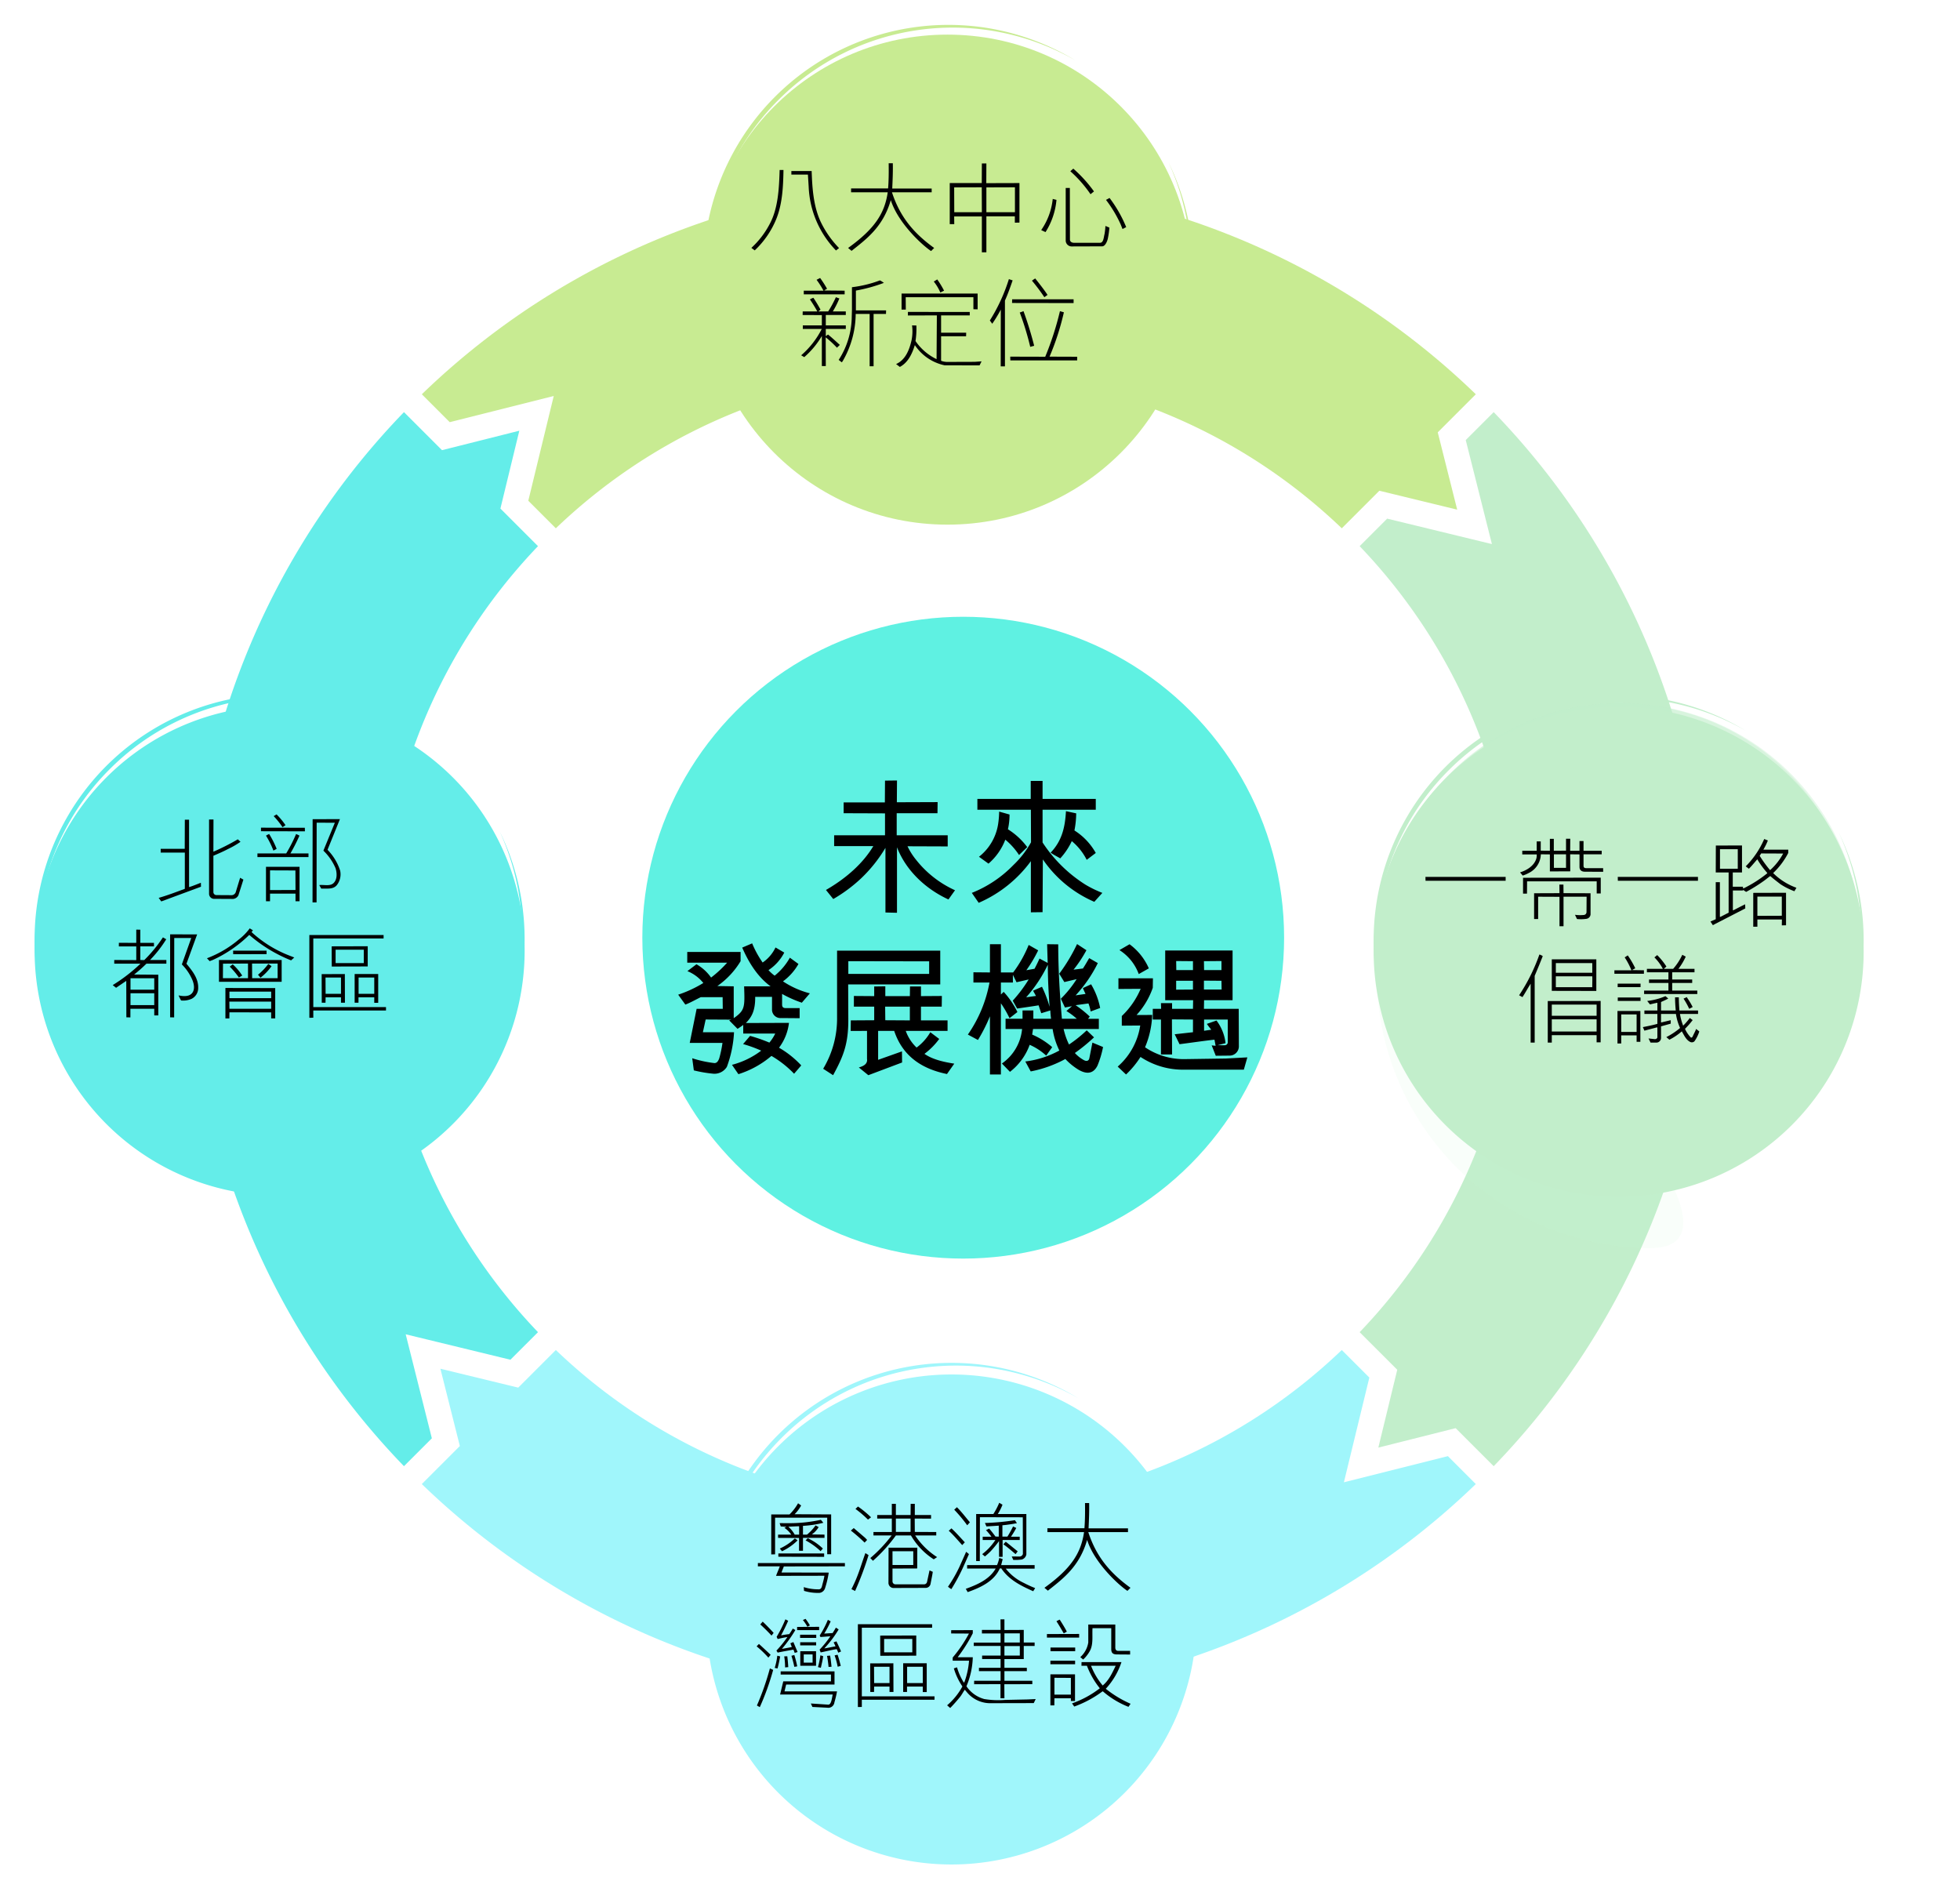 <svg xmlns="http://www.w3.org/2000/svg" xmlns:xlink="http://www.w3.org/1999/xlink" width="509.572" height="493.694" viewBox="0 0 509.572 493.694">
  <defs>
    <filter id="Ellipse_190" x="173.639" y="0" width="145.39" height="145.39" filterUnits="userSpaceOnUse">
      <feOffset dy="3" input="SourceAlpha"/>
      <feGaussianBlur stdDeviation="3" result="blur"/>
      <feFlood flood-opacity="0.161"/>
      <feComposite operator="in" in2="blur"/>
      <feComposite in="SourceGraphic"/>
    </filter>
    <filter id="Path_24133" x="348.129" y="174.726" width="145.391" height="145.391" filterUnits="userSpaceOnUse">
      <feOffset dy="3" input="SourceAlpha"/>
      <feGaussianBlur stdDeviation="3" result="blur-2"/>
      <feFlood flood-opacity="0.161"/>
      <feComposite operator="in" in2="blur-2"/>
      <feComposite in="SourceGraphic"/>
    </filter>
    <filter id="Path_24189" x="174.682" y="348.304" width="145.39" height="145.391" filterUnits="userSpaceOnUse">
      <feOffset dy="3" input="SourceAlpha"/>
      <feGaussianBlur stdDeviation="3" result="blur-3"/>
      <feFlood flood-opacity="0.161"/>
      <feComposite operator="in" in2="blur-3"/>
      <feComposite in="SourceGraphic"/>
    </filter>
    <filter id="Path_24228" x="0" y="174.453" width="145.391" height="145.391" filterUnits="userSpaceOnUse">
      <feOffset dy="3" input="SourceAlpha"/>
      <feGaussianBlur stdDeviation="3" result="blur-4"/>
      <feFlood flood-opacity="0.161"/>
      <feComposite operator="in" in2="blur-4"/>
      <feComposite in="SourceGraphic"/>
    </filter>
  </defs>
  <g id="img_graphic3-2_1" transform="translate(9 6)">
    <g id="Group_32139" data-name="Group 32139" transform="translate(-793.701 -2712.811)">
      <g id="infographic_01" transform="translate(793.701 2712.811)">
        <path id="Path_23855" data-name="Path 23855" d="M1362.979,980.687l27.039-6.8-6.615,27.228,7.162,7.162c57.017-54.57,147.372-54.524,204.337,0l9.765-9.766,20.237,4.917-5.057-20.095,9.9-9.9a197.033,197.033,0,0,0-274.019,0Z" transform="translate(-1255.054 -876.938)" fill="#c8eb92"/>
        <path id="Path_23856" data-name="Path 23856" d="M1372.681,1230.491l-6.8-27.039,27.228,6.615,7.168-7.166c-54.518-56.971-54.566-147.324,0-204.337l-9.77-9.771,4.915-20.237-20.1,5.057-9.891-9.89a197.044,197.044,0,0,0,0,274.017Z" transform="translate(-1269.406 -862.584)" fill="#64ede9"/>
        <path id="Path_23857" data-name="Path 23857" d="M1622.486,1176.88l-27.039,6.8,6.616-27.229-7.161-7.161c-56.975,54.515-147.372,54.524-204.337,0l-9.776,9.776-20.237-4.916,5.057,20.1-9.886,9.886a197.051,197.051,0,0,0,274.02,0Z" transform="translate(-1255.054 -804.333)" fill="#a0f6fb"/>
        <path id="Path_23858" data-name="Path 23858" d="M1568.874,970.985l6.806,27.039-27.229-6.615-7.155,7.157c54.518,56.971,54.527,147.374,0,204.337l9.772,9.77-4.917,20.237,20.1-5.057,9.892,9.891a197.036,197.036,0,0,0,0-274.019Z" transform="translate(-1196.803 -862.584)" fill="#c2eecb"/>
        <g id="shadows" transform="translate(324.068 151.109)">
          <g id="Group_19971" data-name="Group 19971" transform="translate(0 0)" style="mix-blend-mode: multiply;isolation: isolate">
            <path id="Path_24405" data-name="Path 24405" d="M71.247,122.4A71.247,71.247,0,0,1,0,51.151C0,11.8,110.6,122.4,71.247,122.4Z" transform="translate(24.85 44.946)" fill="#c2eecb" opacity="0.109"/>
            <circle id="Ellipse_187" data-name="Ellipse 187" cx="62.577" cy="62.577" r="62.577" transform="translate(0 81.67) rotate(-40.735)" fill="#c2eecb" opacity="0.385"/>
            <circle id="Ellipse_188" data-name="Ellipse 188" cx="62.267" cy="62.267" r="62.267" transform="translate(16.535 139.46) rotate(-80.783)" fill="#c2eecb" opacity="0.395"/>
          </g>
        </g>
        <g id="Group_19972" data-name="Group 19972" transform="translate(173.639)">
          <g transform="matrix(1, 0, 0, 1, -182.64, -6)" filter="url(#Ellipse_190)">
            <circle id="Ellipse_190-2" data-name="Ellipse 190" cx="63.695" cy="63.695" r="63.695" transform="translate(182.64 6)" fill="#c8eb92"/>
          </g>
          <path id="Path_24096" data-name="Path 24096" d="M1510.772,986.45a64.155,64.155,0,0,1-72.16,13.056,63.718,63.718,0,0,0,85.216-85.217A64.151,64.151,0,0,1,1510.772,986.45Z" transform="translate(-1402.674 -878.101)" fill="#c8eb92"/>
          <path id="Path_24097" data-name="Path 24097" d="M1430.941,906.618a63.986,63.986,0,0,1,77.269-10.257,63.709,63.709,0,0,0-87.526,87.527A63.982,63.982,0,0,1,1430.941,906.618Z" transform="translate(-1411.206 -886.634)" fill="#c8eb92"/>
        </g>
        <g id="Group_19979" data-name="Group 19979" transform="translate(348.129 174.726)">
          <g id="Group_19976" data-name="Group 19976" transform="translate(0 0)">
            <g transform="matrix(1, 0, 0, 1, -357.13, -180.73)" filter="url(#Path_24133)">
              <path id="Path_24133-2" data-name="Path 24133" d="M1562.719,1038.386a63.695,63.695,0,1,1,0,90.079A63.693,63.693,0,0,1,1562.719,1038.386Z" transform="translate(-1186.93 -839)" fill="#c2eecb"/>
            </g>
            <path id="Path_24134" data-name="Path 24134" d="M1643.405,1119.074a64.151,64.151,0,0,1-72.16,13.056,63.717,63.717,0,0,0,85.216-85.217A64.151,64.151,0,0,1,1643.405,1119.074Z" transform="translate(-1535.529 -1011.197)" fill="#c2eecb"/>
            <path id="Path_24135" data-name="Path 24135" d="M1563.575,1039.244a63.982,63.982,0,0,1,77.27-10.258,63.709,63.709,0,0,0-87.527,87.527A63.985,63.985,0,0,1,1563.575,1039.244Z" transform="translate(-1544.062 -1019.729)" fill="#c2eecb"/>
          </g>
        </g>
        <g id="Group_19983" data-name="Group 19983" transform="translate(174.682 348.304)">
          <g id="Group_19980" data-name="Group 19980" transform="translate(0 0)">
            <g transform="matrix(1, 0, 0, 1, -183.68, -354.3)" filter="url(#Path_24189)">
              <path id="Path_24189-2" data-name="Path 24189" d="M1430.425,1170.845a63.694,63.694,0,1,1,0,90.077A63.691,63.691,0,0,1,1430.425,1170.845Z" transform="translate(-1228.09 -797.88)" fill="#a0f6fb"/>
            </g>
            <path id="Path_24190" data-name="Path 24190" d="M1511.113,1251.533a64.153,64.153,0,0,1-72.161,13.055,63.716,63.716,0,0,0,85.216-85.216A64.153,64.153,0,0,1,1511.113,1251.533Z" transform="translate(-1403.236 -1143.655)" fill="#a0f6fb"/>
            <path id="Path_24191" data-name="Path 24191" d="M1431.281,1171.7a63.989,63.989,0,0,1,77.271-10.258,63.709,63.709,0,0,0-87.527,87.527A63.985,63.985,0,0,1,1431.281,1171.7Z" transform="translate(-1411.769 -1152.188)" fill="#a0f6fb"/>
          </g>
        </g>
        <g id="Group_19987" data-name="Group 19987" transform="translate(0 174.454)">
          <g id="Group_19984" data-name="Group 19984" transform="translate(0 0)">
            <g transform="matrix(1, 0, 0, 1, -9, -180.45)" filter="url(#Path_24228)">
              <path id="Path_24228-2" data-name="Path 24228" d="M1297.762,1038.178a63.7,63.7,0,1,1,0,90.079A63.695,63.695,0,0,1,1297.762,1038.178Z" transform="translate(-1270.11 -839.07)" fill="#64ede9"/>
            </g>
            <path id="Path_24229" data-name="Path 24229" d="M1378.45,1118.866a64.156,64.156,0,0,1-72.161,13.058A63.718,63.718,0,0,0,1391.5,1046.7,64.154,64.154,0,0,1,1378.45,1118.866Z" transform="translate(-1270.573 -1010.989)" fill="#64ede9"/>
            <path id="Path_24230" data-name="Path 24230" d="M1298.618,1039.035a63.982,63.982,0,0,1,77.269-10.258,63.709,63.709,0,0,0-87.527,87.527A63.986,63.986,0,0,1,1298.618,1039.035Z" transform="translate(-1279.106 -1019.521)" fill="#64ede9"/>
          </g>
          <g id="Group_19986" data-name="Group 19986" transform="translate(39.713 39.713)">
            <path id="Path_24284" data-name="Path 24284" d="M1371.183,1111.6a54.99,54.99,0,0,1-61.852,11.192,54.615,54.615,0,0,0,73.043-73.044A54.99,54.99,0,0,1,1371.183,1111.6Z" transform="translate(-1309.331 -1049.747)" fill="#64ede9"/>
          </g>
        </g>
        <path id="Path_41171" data-name="Path 41171" d="M-48.025,1.475A23.282,23.282,0,0,0-42.375-6.8c1.525-3.85,1.75-8.225,1.825-12.625h-1c-.15,4.85-.4,9.95-2.55,13.975A22.549,22.549,0,0,1-48.9.825ZM-26.1.875A25.618,25.618,0,0,1-30.825-5.85c-1.925-4.05-2.25-8.775-2.4-13.3H-38.5v.925h4.3l.2,3.175A25.277,25.277,0,0,0-26.9,1.5ZM-1.375.85c-5.1-3.7-8.8-7.825-10.975-14.475H-2.025V-14.6h-10.25c.1-2.2.2-4.35.15-6.575H-13.2c.025,2.175.025,4.35-.15,6.55h-9.625v1h9.525C-14.25-8.1-16.875-4.1-23.75.85l.9.75c3.875-3.075,8.2-6.225,10.2-13.2C-10.875-5.85-4.675,0-2.175,1.65Zm12.4,1.125H12.2v-9.35h7.4v1.65l1.2-.025V-16.025L12.175-16l.025-5.125H11.025L11-16.025H2.675V-5.35H3.85l-.025-2h7.2Zm8.6-16.9V-8.45H12.2V-14.9Zm-8.625,0,.025,6.475H3.85L3.825-14.9ZM34.025-19.1a32.619,32.619,0,0,1,5.25,5.975l.9-.725A35.444,35.444,0,0,0,34.8-19.775ZM43.15-4.875A18.172,18.172,0,0,1,42.925-2.8c-.225.825-.25,2.3-1.175,2.3H34.975c-.6,0-1.05-.325-1.05-.825L33.9-14.75H32.825V-1A1.555,1.555,0,0,0,34.275.45L42.3.425c.775,0,1.275-1.225,1.45-1.9a21.3,21.3,0,0,0,.425-2.975Zm5.4.3a33.659,33.659,0,0,0-4.325-7.575l-.925.5A32.218,32.218,0,0,1,47-5.525c.225.475.4,1,.6,1.45ZM29.45-11.9a17.243,17.243,0,0,1-3,8.1l1.125.525a18.792,18.792,0,0,0,2.85-8.375ZM-30,11.9l.775-.45a27.965,27.965,0,0,0-1.8-2.8l-.925.475a21.469,21.469,0,0,1,1.8,2.825h-5.125v.95H-24.65v-.95Zm12.875,19.7V18H-13.9l.025-.925h-7.85v-5.15a41.084,41.084,0,0,0,7.275-2,6.413,6.413,0,0,0-1.025-.65A30.957,30.957,0,0,1-22.75,11.05v5.8l-.05,1.825A21.042,21.042,0,0,1-26.2,29.95c.275.2.525.425.825.625.1-.125.2-.3.3-.45A24.8,24.8,0,0,0-21.775,18h3.625V31.6ZM-35.15,29.225a22.162,22.162,0,0,0,4.575-5.5V31.55h1.025l-.025-7.475a27.122,27.122,0,0,1,2.925,2.7l.75-.725c-.9-.8-2.175-2-3.075-2.7l-.575.425V21.9h5.2v-.925h-5.2v-2.7h5.2V17.35h-3.375a23.7,23.7,0,0,0,1.7-3.375l-.9-.325a31.134,31.134,0,0,1-2,3.7h-2.55l.55-.475a35.793,35.793,0,0,0-1.85-3.075,4.285,4.285,0,0,0-.9.425c.675,1,1.35,2.075,1.925,3.125h-3.8l-.025.925,5,.025v2.675h-4.95V21.9H-30.6a22.514,22.514,0,0,1-5.35,6.85ZM1.2,11.95A23.377,23.377,0,0,0-.575,9.025l-.9.55a12.283,12.283,0,0,1,1.7,2.85Zm7.625,4.825,1.1.025V12.7H-9.85v4.175h1.1l-.025-3.225h17.6Zm-19.125,15c2.175-1.15,3.225-3.5,3.9-5.675a12.408,12.408,0,0,0,7.725,5.25l9.1.025.525-1.05-1.8.125-7.25.025a4.841,4.841,0,0,1-1.475-.3V23.8h6.5l.025-.925H.425v-4.5h7.45v-.9H-8.2V18.4l7.525-.025L-.75,29.75a13.971,13.971,0,0,1-5.475-4.7A21.536,21.536,0,0,0-6,21l-1.125-.025a11.69,11.69,0,0,1-.15,3.95c-.55,2.375-1.55,5.025-4,6.1ZM28.1,13.05c-.975-1.475-2.075-2.85-3.2-4.275a8.481,8.481,0,0,0-.85.575,49.422,49.422,0,0,1,3.225,4.3Zm6.775,2.125V14.2H18.9l-.025.95Zm.925,14.9v-.95L28.625,29.1A68.02,68.02,0,0,0,32.35,17.575l-1.025-.3A77.854,77.854,0,0,1,27.5,29.125L18.4,29.1l.025.975Zm-11.175-3.8a93.582,93.582,0,0,0-2.775-9c-.325.125-.625.25-.975.35A73.531,73.531,0,0,1,23.6,26.55Zm-5.6-17L18.05,8.95A45.974,45.974,0,0,1,13.1,19.7l.625.85a35.979,35.979,0,0,0,2.225-3.675l-.025,14.75h1.1v-17.1C17.75,12.925,18.45,10.95,19.025,9.275Z" transform="translate(235.245 57.615)"/>
        <path id="Path_41169" data-name="Path 41169" d="M-26.95-10.275v-1H-47.8l.025,1Zm11.5-7.8-2.375-.025v-2.4h-1.05v2.425h-3.75v.95h3.75A3.094,3.094,0,0,1-19-15.95c-.6,1.85-2.5,2.975-4.2,3.5.2.25.475.55.675.825a8.071,8.071,0,0,0,1.6-.675A5.565,5.565,0,0,0-17.8-17.15l2.35.025V-12.7l5.3-.025-.025-4.425,2.425.025v3.25c0,.75.45,1.25,1.4,1.25l4.75.025v-.95H-6c-.425,0-.7-.15-.7-.6v-3h4.725v-.925H-6.7V-20.6H-7.75v2.525h-2.425l.025-3.125h-1.1v3.1l-3.175.025v-3.1H-15.45Zm4.2.925v3.525H-14.4V-17.15ZM-21.4-6.925l.025-3.2h18.1v3.15h1.05v-4.1l-20.2.025v4.125Zm9.475-2.35h-1.05l.025,2.225-6.6.025v6.7h1.05v-5.8l5.55.025V1.55h1.05V-6.125h6L-5.925-2.15a.758.758,0,0,1-.75.775,9.713,9.713,0,0,1-2.25-.05l.525,1.1a9.939,9.939,0,0,0,2.45-.05,1.253,1.253,0,0,0,1.075-1.15v-5.5L-11.9-7.05Zm34.975-1v-1H2.2l.025,1ZM46.525-18.35H40.05a16.36,16.36,0,0,0,1.175-2.4l-.95-.375a22.849,22.849,0,0,1-4.8,7.1,10.2,10.2,0,0,0,.825.625c.725-.725,1.45-1.625,2.175-2.45a23.1,23.1,0,0,0,2.575,3.525l.025.1A32.349,32.349,0,0,1,34.925-8.3h-.15l-.025-.425H32.1v-3.7h2.4V-19.45l-6.8.025-.025,7h3.35v10.45L28.925-.9l-.175.025V-9.9H27.675V-.275L26.3.325l.625.95.7-.375L35.35-3.075,35.325-4.15C34.3-3.675,33.3-3.125,32.3-2.625l-.175.025V-7.75h2.65l-.025-.175.825.55a41.482,41.482,0,0,0,4.55-2.825c.575-.4,1.15-.9,1.725-1.3.85.75,1.775,1.45,2.65,2.125A18.247,18.247,0,0,0,48.125-7.55l.525-.9a16.438,16.438,0,0,1-6.05-3.825A19.637,19.637,0,0,0,46.525-17.5ZM33.4-13.4H28.775v-5.075H33.4Zm11.8-3.95a15.571,15.571,0,0,1-3.4,4.325,32.847,32.847,0,0,1-2.7-3.725c.125-.225.275-.425.375-.625ZM44.875-.2,44.85,1.325l1.1-.025V-7.15l-8.525.025v8.8H38.5V-.2ZM38.5-1.15v-5h6.35v4.975ZM-3.375,18.375V10.15H-14.95v8.2ZM-13.9,11.125h9.475V13.65H-13.9Zm9.475,3.45c.05,1-.025,1.95,0,2.825H-13.9V14.575Zm-10.525,15.3H-3.3v1.85h1.05V20.975L-16,21V31.8h1.05Zm11.65-5.05H-14.95v-2.9H-3.3Zm0,4.1H-14.95V25.75H-3.3Zm-19.275-8.95c.75-1.125,1.4-2.375,2.125-3.475V31.8h1.05V14.45c.725-1.7,1.425-3.425,2.1-5.125a2.842,2.842,0,0,0-.875-.425A47.675,47.675,0,0,1-23.45,19.5Zm37.95-6.45V15.4h-5.05v.9h5.05v1.975H9.05v.9H22.875v-.9H16.35V16.3h5.2v-.9h-5.2V13.525h5.8v-.9H17.975a16.426,16.426,0,0,0,1.9-3.175l-.9-.475a15.23,15.23,0,0,1-2.375,3.65H14.175l.675-.6a17.639,17.639,0,0,0-2.4-2.975l-.725.6a12.205,12.205,0,0,1,2.2,2.975H9.775v.9Zm.6,13.35v-.9l-2.525.6V24.35h3.875A13.693,13.693,0,0,0,18.4,28a18.508,18.508,0,0,1-3.575,2.375l.8.675a15.888,15.888,0,0,0,3.225-2.175c.575.95,1.075,2.2,2.175,2.75a.98.98,0,0,0,1.1-.15A9.172,9.172,0,0,0,23.4,28.9l-.825-.65c-.225.625-.625,1.325-.9,1.95-.15.325-.35.325-.475.275a7.956,7.956,0,0,1-1.525-2.25,21.019,21.019,0,0,0,2-2.275l-.75-.55a16.214,16.214,0,0,1-1.725,2,14.366,14.366,0,0,1-.825-3.05h4.7v-.9h-4.85c-.075-1.125-.15-2.225-.15-3.425H17.1c0,1.25.075,2.3.175,3.425H13.45v-2.2c.6-.275,1.3-.575,1.875-.9l-.725-.625a16.852,16.852,0,0,1-4.75,1.25l.725.9c.65-.15,1.3-.325,1.925-.425v2H9.125v.9H12.5v2.575c-1.225.35-2.525.6-3.775.85l.4.925,3.125-.825.25-.025V30.4c0,.325-.375.525-.7.5l-1.6-.175.525,1.075h1.5a1.206,1.206,0,0,0,1.225-1.2V27.575ZM7.1,29.925V31.6h.975V23.575H2.125v8.45H3.1v-2.1Zm0-.9h-4v-4.55h4ZM1.325,13v.9H9V13l-3.1-.05.85-.475A23.822,23.822,0,0,0,4.8,9.125L4,9.65A17.944,17.944,0,0,1,5.75,13Zm6.8,3.475H2.175v.9h5.95Zm12.025,3.5-.85.4a18.6,18.6,0,0,1,1.475,2.65l.9-.475a19.427,19.427,0,0,0-1.45-2.425Zm-17.95.1v.9H8.125v-.9Z" transform="translate(409.395 233.239)"/>
        <path id="Path_41172" data-name="Path 41172" d="M-37.8-21.125a12.99,12.99,0,0,1-2.225,2.9h-4.75v10.4l1-.025v-9.525h13.55v9.5H-29.2v-10.35l-9.5-.05A9.656,9.656,0,0,0-37-20.55Zm4.55,5.75a11.865,11.865,0,0,1-2.225,2.4h-1.05V-15.25a28.226,28.226,0,0,0,5.3-.8l-.65-.775a37.991,37.991,0,0,1-8.2.875c-.85.025-1.775-.025-2.525,0l.3.85,1.475.1-.525.275a6.21,6.21,0,0,1,1.775,1.75H-43v.85l5.45.025v3.325h1.025v-3.35h5.6v-.85l-3.3-.05a6.171,6.171,0,0,0,1.775-1.9Zm-4.275,2.4h-1.15a7.733,7.733,0,0,0-1.65-2.05c.9-.05,1.875-.1,2.8-.125Zm6.5,4.9h-11.9v.85l11.9.025ZM-31.35-9.35a14.693,14.693,0,0,0-2.1-1.675,18.826,18.826,0,0,0-1.825-1.025l-.575.575a17.944,17.944,0,0,1,3.9,2.8Zm-10.625.7a14.471,14.471,0,0,0,4.05-2.825,4.681,4.681,0,0,0-.725-.5,13.723,13.723,0,0,1-3.9,2.625ZM-30.95-2.275c-.125.875-.4,1.75-.6,2.575-.1.425-.275.95-.85.95A12.861,12.861,0,0,1-36.325.675l.075.975a12.393,12.393,0,0,0,4.025.525,1.751,1.751,0,0,0,1.4-1.1,25.42,25.42,0,0,0,1-4.175L-42.1-3.125c.175-.55.4-1.025.6-1.575l15.875-.025v-.85H-48.25v.85h5.7c-.3.85-.675,1.625-.975,2.475ZM-13.475-12.75a36.412,36.412,0,0,1-5.55,5.875c.25.2.475.525.7.7a40.3,40.3,0,0,0,5.95-6.575H-8.45a18.088,18.088,0,0,0,5.925,6.2l.875-.575a19.114,19.114,0,0,1-5.7-5.625h5.475v-.9l-5.575-.025-.025-3.475,4.25.025v-.95H-7.45v-2.9H-8.525l-.025,2.9h-3.825v-2.9h-1.05v2.9h-3.8v.925h3.8v3.5H-18.2v.9Zm4.925-.925h-3.825V-17.15H-8.55Zm-5.725,4.1L-14.3-.4A1.348,1.348,0,0,0-12.8.9L-4.6.875A1.283,1.283,0,0,0-3.35-.2c.2-1.05.425-2.075.575-3.1l-.85-.375L-4.275-.65a.784.784,0,0,1-.75.6H-12.5a.769.769,0,0,1-.75-.75V-4.15l6.425-.025.025-5.4Zm6.425,4.5h-5.4V-8.65h5.4Zm-10.975-12.4a27.3,27.3,0,0,0-3.4-2.8l-.65.625a28.088,28.088,0,0,1,3.25,2.775ZM-19.85-11.6l-.525-.55-2.95-2.525-.75.65A42.078,42.078,0,0,1-20.5-10.9ZM-22.975,1.675a81.97,81.97,0,0,0,3.5-9.325l-.825-.525c-1.275,3.55-1.85,5.925-3.625,9.375ZM6.15-4.15h7.425C11.9-1.25,8.675.075,5.8,1.125c.175.275.35.6.5.85C9.5.825,13.125-.75,14.65-4.175h.4c2,3.025,5.275,4.575,8.3,5.925.125-.3.375-.55.475-.825a28.746,28.746,0,0,1-2.95-1.35,12.922,12.922,0,0,1-4.675-3.7h7.5V-5.05H15l.4-1.55a7.59,7.59,0,0,0-.9-.3,8.417,8.417,0,0,1-.575,1.85H6.15Zm14.5-3.775a.941.941,0,0,1-.8.65L17.75-7.3l.4.9a13.147,13.147,0,0,0,2.225-.1A1.68,1.68,0,0,0,21.55-7.825v-10.5H14.125A13.78,13.78,0,0,0,15.35-20.75l-.85-.5a19.141,19.141,0,0,1-1.525,2.925H8.5V-6.1h.95l.025-11.4,11.15.025Zm-7.125-4.55c-.5-.675-1.05-1.4-1.625-2.05-.3.075-.55.3-.85.375a14.876,14.876,0,0,1,1.425,1.725H10.2v.85h3.3A14.852,14.852,0,0,1,10.075-7.9l.7.6a18.266,18.266,0,0,0,1.5-1.35A30.546,30.546,0,0,0,14.45-11.3v4.1h.925v-4.375h4.45v-.85H17.55A22.891,22.891,0,0,0,18.925-14.7l-.825-.4a27.471,27.471,0,0,1-1.475,2.65h-1.3V-15.4a38.132,38.132,0,0,0,3.775-.55l-.525-.775a61.087,61.087,0,0,1-7.8.725l.4.9,3.2-.2v2.85ZM2.8-19.45A37.634,37.634,0,0,1,6.175-15.4l.7-.775C5.775-17.475,4.75-18.85,3.5-20.1ZM1.375-13.975c1.275,1.15,2.375,2.5,3.5,3.725l.675-.725C4.425-12.175,3.275-13.5,2.075-14.6ZM19.3-8.625l-3-2.425-.15-.05-.575.65C16.7-9.675,17.7-8.775,18.75-7.9ZM6.625-7.9a5.635,5.635,0,0,0-.75-.6l-.125.325L4.175-4.65a36.2,36.2,0,0,1-3,5.225A6.99,6.99,0,0,0,2.05,1.2a49.652,49.652,0,0,0,3-5.55Zm42,8.75c-5.1-3.7-8.8-7.825-10.975-14.475H47.975V-14.6H37.725c.1-2.2.2-4.35.15-6.575H36.8c.025,2.175.025,4.35-.15,6.55H27.025v1H36.55C35.75-8.1,33.125-4.1,26.25.85l.9.75c3.875-3.075,8.2-6.225,10.2-13.2C39.125-5.85,45.325,0,47.825,1.65ZM-26.625,17.4c-.375-.9-.8-1.8-1.2-2.625l-.725.25c.15.35.35.675.475,1.05-.95.15-2.025.425-2.9.525a28.336,28.336,0,0,0,3.725-4.925l-.725-.475c-.225.45-.55.95-.85,1.425-.725.025-1.475.1-2.175.125a25.651,25.651,0,0,0,1.675-3.175l-.725-.4a24.325,24.325,0,0,1-2.125,4.075l.2.4,2.575-.2a26.22,26.22,0,0,1-2.8,3.475l.275.725c1.4-.275,2.775-.65,4.175-.85.15.325.275.575.4.925Zm-8.1-6.775a16.619,16.619,0,0,0-1.125-1.7l-.7.3a11.273,11.273,0,0,1,1.175,1.75Zm2.4,1.225V11l-5.725.025v.825Zm5.625,9.3c-.25-.975-.5-1.95-.825-2.9l-.775.175a19.757,19.757,0,0,1,.8,2.95Zm-6.375-7.275V13.05h-4.2v.825Zm3.975,7.5c-.1-.975-.2-1.95-.375-2.9l-.8.075a26.529,26.529,0,0,1,.4,2.875Zm-4-5.55V15h-4.15v.825Zm1.825,2.8L-32,18.4a23.779,23.779,0,0,1-.625,3.075l.75.175C-31.65,20.625-31.4,19.65-31.275,18.625Zm-6.65-1.075-1.1-2.6-.775.325.375.975c-.7.15-1.65.325-2.575.475a35.584,35.584,0,0,0,3.5-4.9l-.675-.375A12.873,12.873,0,0,1-40.1,12.9a19.783,19.783,0,0,0-2.125.325c.675-1.25,1.3-2.525,1.85-3.8L-41.1,9.05a32.2,32.2,0,0,1-2.275,4.55l.275.575a25.278,25.278,0,0,1,2.525-.525,28.364,28.364,0,0,1-2.85,3.525l.325.525c1.35-.3,2.75-.525,4.1-.775l.325.85Zm4.8,3.575V17.35h-4.1v3.775Zm-11.025-8.55c-.775-.85-2.05-2.2-2.85-2.925l-.625.725c1,.9,2.025,1.925,2.925,2.9Zm6.125,8.7a23.917,23.917,0,0,0-.75-2.95l-.75.2c.3.975.55,1.9.75,2.875Zm-2.325.2c-.05-.9-.125-1.8-.25-2.825l-.8.025a18.326,18.326,0,0,1,.225,2.875Zm12.675,6.3h-13.65L-40.9,26h12.575V22.575h-14V23.4H-29.25v1.775h-12.4l-.825,3.425H-28.8c-.225,1.075-.375,2.675-1.175,2.625l-4.5-.3.4.9,3.875.2a1.594,1.594,0,0,0,1.85-1.4A26.293,26.293,0,0,0-27.675,27.775ZM-42.45,18.7l-.75-.2a16.781,16.781,0,0,1-.675,3.175l.725.15C-42.85,20.825-42.65,19.725-42.45,18.7Zm-2.475-.425c-1.1-1.025-1.95-1.85-3.05-2.825l-.6.625A25.652,25.652,0,0,1-45.525,19Zm.65,3.925-.85-.4A69.6,69.6,0,0,1-48.5,31.45l.75.425A66.6,66.6,0,0,0-44.275,22.2Zm10.25-1.9h-2.3V18.175h2.3Zm28.65,5.325H-9.45v-4.25h4.075ZM-4.35,27.95V20.475h-6.125v7.45h1v-1.4h4.1V27.95Zm-9.675-2.325h-4l-.025-4.25h4.025Zm0,.9v1.4H-13l-.025-7.45-6.025.025.025,7.425h.975l.025-1.4Zm-7.2,5.3V29.95h18.9v-.875h-18.9V11.225H-2.95v-.9h-19.3V31.85ZM-7.075,13.25l-9.375.025.025,5.25,9.35-.025Zm-8.35.9H-8.1v3.475h-7.325ZM15.85,29.575l-.025-3.65L23.1,25.9v-.875H15.85v-2.5h5.825V21.65H15.85V19.375h5.025v-3.4H23.7v-.9H20.875V11.8l-5.025.025V9.05H14.825l.025,2.75H10v.925h4.85V15.1H7.875v.875H14.85v2.5h-4.8v.9h4.8V21.65H9.225v.875H14.85v2.5H7.975v.9l6.85-.025v3.675Zm4-14.5h-4V12.7h4Zm0,3.4h-4V16h4ZM1.75,32.1c.9-.9,1.8-1.95,2.6-2.925.45-.575.775-1.25,1.2-1.825l.675.8a7.864,7.864,0,0,0,6.175,2.7l11.075-.025.5-1.05-2.125.1L15.975,30a22.253,22.253,0,0,1-5.35-.225,8.165,8.165,0,0,1-4.65-3.325,20.752,20.752,0,0,0,1.65-7.55H3.7a39.946,39.946,0,0,0,3.925-6.225V11.85L2,11.875v.85l4.625.025A34.988,34.988,0,0,1,2.4,18.975V19.8H6.65a20.542,20.542,0,0,1-1.2,5.55l-.15.15a15.345,15.345,0,0,1-1.775-3.975L2.7,21.8a16.908,16.908,0,0,0,2.225,4.7A17.321,17.321,0,0,1,.95,31.4ZM48.65,31a28.446,28.446,0,0,1-6.45-3.9,18.791,18.791,0,0,0,4.075-6.925H35.9l-.025.95H37.3a21.374,21.374,0,0,0,3.35,5.85A25.716,25.716,0,0,1,33.425,30.9l.575.825a28.241,28.241,0,0,0,7.35-3.95h.1A22.869,22.869,0,0,0,48.1,31.8Zm-11-20.6v4.675a6.5,6.5,0,0,1-2.075,3.8l.75.625A8.849,8.849,0,0,0,38.1,17.2c.9-1.725.525-3.875.65-5.85h4.875V16.8c0,.95.4,1.375,1.475,1.375l3.425.025v-.95H45.45c-.55,0-.775-.35-.775-.875V10.4Zm7.125,10.725c-.875,1.8-1.7,3.725-3.375,5.125a18.1,18.1,0,0,1-3.025-5.125Zm-15.95,10.3.025-1.85h4.275v.7H34.2V23.35H27.8v8.075Zm4.3-2.8H28.85V24.25l4.275.025ZM32.075,12.25c-.55-1.075-1.2-2.1-1.85-3.125a5.4,5.4,0,0,0-.85.425c.675,1.025,1.3,2.125,1.9,3.15Zm-5.175.625V13.8h8.375v-.95Zm7.35,4.45v-.95H27.825v.95ZM34.225,19.8H27.8v.925h6.425Z" transform="translate(236.287 405.92)"/>
        <path id="Path_41170" data-name="Path 41170" d="M-1.9-4.075l-.85-.475L-3.9-.775a1.185,1.185,0,0,1-1,.75L-8.925-.05A.782.782,0,0,1-9.7-.85v-9.425c1.275-.55,2.525-1.075,3.75-1.725a22.622,22.622,0,0,0,3.3-1.9l-.7-.65A58.192,58.192,0,0,1-9.7-11.325l.025-8.375h-1.15V-.425a1.321,1.321,0,0,0,1.2,1.35l4.75.025a1.7,1.7,0,0,0,1.7-1Zm-11.025,1.85L-12.95-3.25c-1.025.375-2.05.825-3.075,1.125V-19.65h-1.1l-.025,7.575H-23.4v.975h6.275v9.425c-2.25.825-4.5,1.7-6.8,2.35l.675.925ZM3.975,1.55h1.05V-.425H11.65V1.55H12.7V-7.4H3.975Zm1.05-8.025,6.6.025.025,5.075L5.025-1.35ZM9.05-18.225a18.866,18.866,0,0,0-2.325-2.8l-.75.45a21.082,21.082,0,0,1,2.3,2.875Zm9.3,16.5c1.45-.075,3.075.275,4.05-.925a4.527,4.527,0,0,0,.85-3.775,13.789,13.789,0,0,0-3.275-5.4L23.2-19.8l-7.1.025L16.075,1.85h1.05l.025-20.725,4.725.025L18.9-11.6A13.879,13.879,0,0,1,22.075-7c.375,1.25.45,2.875-.525,3.825-.925.9-2.475.375-3.725.525ZM14.075-17.55l-11.4-.025v.925l11.425.025ZM4.8-15.925a5.075,5.075,0,0,0-.825.425A21.515,21.515,0,0,1,5.9-11.625c.3-.15.6-.3.85-.45A25.293,25.293,0,0,0,4.8-15.925Zm10.225,5.05h-4.7a47.254,47.254,0,0,0,2.35-4.625,5.653,5.653,0,0,0-.875-.425,38.375,38.375,0,0,1-2.575,5.05H1.75v.95H15.025ZM-35,24.05l2.65-1.8.025,9.475,1.05.025V29.5h6.2v1.725h1.05V20.65L-30.3,20.6a36.994,36.994,0,0,0,3.2-2.825h5.175v-.95h-4.25a31.174,31.174,0,0,0,4.225-5.4c-.3-.125-.575-.35-.875-.475a36.465,36.465,0,0,1-4.85,5.9l-1.025-.025v-3.55h3.55v-.9H-28.7V8.95l-1.05-.025v3.45l-4.525-.025v.95h4.525v3.55l-5.725-.025v.95h6.825a42.878,42.878,0,0,1-7.225,5.575Zm9.925-2.475V24.55H-31.25V21.575Zm0,3.9V28.55H-31.25V25.475Zm11.15-15.3-7.025-.025V31.725l1.05.025.025-20.65h4.425l-2.45,6.875a12.758,12.758,0,0,1,2.75,4.075c.45,1.1.725,2.7-.3,3.6-.85.75-2.25.6-3.3.375a13,13,0,0,0,.65,1.325,5.392,5.392,0,0,0,2.775-.45,3.143,3.143,0,0,0,1.675-2.725c.1-2.525-1.5-4.5-3.05-6.375Zm5.675,6.65V22.5H8.05V16.825Zm7.55.925v3.8H-7.225l.025-3.775ZM7,21.55H.375L.35,17.75H7Zm-2.425-3.7A14.9,14.9,0,0,1,1.9,20.65l.65.775a14.221,14.221,0,0,0,2.875-3ZM-5.55,32.025l.025-1.6,10.85.025V32h1.05V24.125L-6.575,24.1v7.925ZM5.325,26.75H-5.525v-1.7H5.325Zm0,.9V29.5H-5.525l-.025-1.85ZM.575,9.1-.25,8.6a14.479,14.479,0,0,1-2.875,2.925,28.206,28.206,0,0,1-8.25,4.85c.275.275.45.475.7.75l.8-.3A33.215,33.215,0,0,0-.375,10.3,38.043,38.043,0,0,0,10.5,16.925l.825-.75-.875-.35A31.076,31.076,0,0,1,.225,9.575ZM-4.55,15.325,4.125,15.3v-.9h-8.7Zm2.35,5.55A14.494,14.494,0,0,0-4.675,17.95l-.775.6a20.627,20.627,0,0,1,2.375,2.825Zm34.325,4.75H28.05v-4.25h4.075ZM33.15,27.95V20.475H27.025v7.45h1v-1.4h4.1V27.95Zm-9.675-2.325h-4l-.025-4.25h4.025Zm0,.9v1.4H24.5l-.025-7.45L18.45,20.5l.025,7.425h.975l.025-1.4Zm-7.2,5.3V29.95h18.9v-.875h-18.9V11.225H34.55v-.9H15.25V31.85ZM30.425,13.25l-9.375.025.025,5.25,9.35-.025Zm-8.35.9H29.4v3.475H22.075Z" transform="translate(56.178 226.741)"/>
        <circle id="Ellipse_191" data-name="Ellipse 191" cx="83.426" cy="83.426" r="83.426" transform="translate(157.998 154.338)" fill="#5ff1e2"/>
        <path id="Path_41168" data-name="Path 41168" d="M88.226,40.974a39.16,39.16,0,0,0,7.182-5.32,37.449,37.449,0,0,0,6.384-7.98v16.8l3,.076V27.522c2.394,6.156,7.524,10.868,13.376,13.566l1.71-2.394a27.149,27.149,0,0,1-10.108-7.9,17.369,17.369,0,0,1-2.242-3.534l10.45.038V24.406H104.718V18.668h10.6l.038-2.888-10.6.038.038-5.662-3.116.038-.038,5.662H90.924v2.812l10.754.038v5.7H88.454v2.812H98.638c-2.584,4.332-6.84,8.246-12.312,11.4Zm37.81.988A33.14,33.14,0,0,0,139.6,31.132v13.3l3.04-.038.076-13.718A31.106,31.106,0,0,0,156.094,41.7c.684-.76,1.292-1.444,2.09-2.318a29.339,29.339,0,0,1-4.37-2.128,36.653,36.653,0,0,1-11.172-10.982V17.756h13.832V14.944H142.642V10.27h-3.078v4.674h-13.87v2.812H139.6l.038,8.474a24.921,24.921,0,0,1-4.6,5.928,30.983,30.983,0,0,1-10.792,7.22ZM156.474,29a16.476,16.476,0,0,0-5.548-5.852,23.923,23.923,0,0,0,.456-4.446l-2.66-.57c-.228,4.218-1.064,7.752-3.99,10.792.95.646,1.6.95,2.508,1.482a17.849,17.849,0,0,0,3-4.484,15.286,15.286,0,0,1,3.876,4.864Zm-27.892,2.774a15.494,15.494,0,0,0,4.37-6.232,17.819,17.819,0,0,1,3.572,3.99l2.128-2.052a18.409,18.409,0,0,0-5.016-4.636,17.365,17.365,0,0,0,.418-3.838l-2.7-.76a23.49,23.49,0,0,1-.266,3.23,13.4,13.4,0,0,1-4.978,8.512ZM65.046,63.67c.19,5.434.228,6.232-2.7,8.284V63.67l-4.256-.076a21.261,21.261,0,0,0,6.042-6.46V54.74H50.264v2.774H60.638a29.727,29.727,0,0,1-4.18,3.876,11.709,11.709,0,0,0-3.8-3.458L50.3,59.718A10.247,10.247,0,0,1,54.444,62.8a30.927,30.927,0,0,1-6.536,3.04L49.77,68.42c1.482-.57,2.888-1.406,4.028-1.938H59.46l.038,3.04H52.7L50.91,78.376h8.512a29.823,29.823,0,0,1-.836,3.99c-.266.76-.646,1.292-1.292,1.254a30.21,30.21,0,0,1-5.738-1.254l.418,3.154a33.4,33.4,0,0,0,4.788.836,3.811,3.811,0,0,0,3.8-1.748A30.075,30.075,0,0,0,62.424,75.6H54.33l.722-3.306,6.726.038a2.211,2.211,0,0,0-.608.19l2.166,2.2A17.335,17.335,0,0,0,64.818,73.7v2.242H73.14A11.594,11.594,0,0,1,71.62,78.3,41.862,41.862,0,0,0,66.6,76.552L64.78,78.68a34.382,34.382,0,0,1,4.712,1.71,21.488,21.488,0,0,1-7.6,3.686l1.672,2.432a24.545,24.545,0,0,0,8.588-4.75,26.794,26.794,0,0,1,5.89,4.636L79.9,84.228a24.832,24.832,0,0,0-5.776-4.6,13.317,13.317,0,0,0,2.584-6.46l-11.21.038c1.444-1.444,2.47-3.116,2.432-6.8H72.3v3.23a2.19,2.19,0,0,0,2.356,2.28l4.826.038V69.332h-3.61c-.76,0-.95-.38-.95-.912V65.646a30.406,30.406,0,0,0,5.13,2.28l2.09-2.432a23.153,23.153,0,0,1-6.992-3.116,14.487,14.487,0,0,0,4.028-4.522L76.94,56.222A15.981,15.981,0,0,1,72.988,60.9a9.933,9.933,0,0,1-1.6-1.444,12.16,12.16,0,0,0,4.1-4.56l-2.28-1.33a9.84,9.84,0,0,1-3.344,3.914A25.9,25.9,0,0,1,67.136,52.5l-2.584,1.1c2.242,5.168,4.826,8.208,7.372,10.07ZM92.1,63.176h23.94V54.4H89.214v17.29A25.347,25.347,0,0,1,85.6,85.1l2.584,1.672c2.66-4.9,3.99-8.094,3.952-14.592Zm21.052-2.736H92.14V57.134l21.014.038Zm4.788,14.82V72.524h-6.916V68.952h5.4l.038-2.774-5.434.038V63.708h-2.85l-.038,2.508h-6.384V63.67l-2.888.038v2.508l-5.282-.038v2.774h5.282v3.534l-6.08.038-.038,2.736H97v7.258c.19,1.254-.76,1.862-2.128,2.242l2.47,2.014,8.778-3.306-.038-2.888-6.194,2.2V75.26h4.18c2.432,7.3,8.17,10.07,13.718,11.21l1.9-2.7c-3.23-.494-5.852-1.216-7.752-2.546a18.57,18.57,0,0,0,3.838-3.876L113.458,75.6a13.181,13.181,0,0,1-3.572,3.99,11.181,11.181,0,0,1-2.812-4.332Zm-16.188-2.774-.038-3.534h6.422v3.572Zm42.218-14.9-2.128-1.14c-.494,1.14-.912,1.938-1.292,2.66l-2.128.38a35.7,35.7,0,0,0,3.078-5.168l-2.47-1.406A31.621,31.621,0,0,1,135,60.06h-3.192V52.726h-2.85V60.06l-4.294-.038v2.66h4.18a34.625,34.625,0,0,1-5.624,13.528l2.622,1.406a42.649,42.649,0,0,0,3.116-6.156V86.584h2.85V68.078a27.824,27.824,0,0,1,2.242,3.876l2.052-1.6a21.729,21.729,0,0,0-3.572-5.244l-.722.684V62.682h3.116V60.668l.95,1.938,3.154-.722a35.909,35.909,0,0,1-4.142,5.51l1.14,2.052c2.052-.3,3.724-.532,5.586-.836l.684,2.052,2.356-.722c.038.912.114,1.482.19,2.166h-4.6V69.94h-2.812v2.166h-4.408v2.66h4.294a12.331,12.331,0,0,1-5.244,8.968l2.09,2.166a15.537,15.537,0,0,0,5.13-7.03,15.772,15.772,0,0,1,4.294,2.812l1.558-2.2a19.639,19.639,0,0,0-5.206-3.268l.228-1.444h5.092a19.188,19.188,0,0,0,1.748,5.586,24.534,24.534,0,0,1-8.854,2.85l1.406,2.584a31.229,31.229,0,0,0,9.006-3.23,16.287,16.287,0,0,0,3.458,2.812c1.976,1.14,3.8,1.14,4.9-1.1a25.232,25.232,0,0,0,1.444-4.826L155.6,78.3l-.8,4.066c-.152.684-.684.874-1.406.494A8.96,8.96,0,0,1,151.04,81a46.206,46.206,0,0,0,4.978-4.066l-1.9-1.824a34.248,34.248,0,0,1-4.6,3.686,18.525,18.525,0,0,1-1.406-4.028h9.158v-2.66H154.46l.456-.57a27.852,27.852,0,0,0-3.686-2.964l3.344-.456a11.3,11.3,0,0,1,.57,2.09l2.47-.912a19.515,19.515,0,0,0-2.356-6.156l-2.128.988c.266.684.456,1.026.684,1.52-1.026.152-1.938.266-2.584.38a35.275,35.275,0,0,0,5.776-8.4l-2.242-1.292c-.608,1.026-1.14,1.976-1.634,2.7l-2.432.3a32.792,32.792,0,0,0,3.344-5.054l-2.432-1.6a45.117,45.117,0,0,1-4.636,7.714l1.33,2.166,3.192-.76a28.339,28.339,0,0,1-4.1,5.092l1.064,2.28,1.824-.342-1.444,1.254a18.838,18.838,0,0,1,2.7,2.014h-3.876c-.608-7.068-.95-13.186-.95-19.342l-2.888-.038Zm.038.456c0,3.534.19,7.258.456,10.944a31.074,31.074,0,0,0-1.976-5.206l-2.318,1.026.76,1.368c-.988.114-2.052.3-2.546.342A36.129,36.129,0,0,0,144.01,58.046Zm43.624,21.09-1.026-.114,1.064,2.7,3.572-.038a2.411,2.411,0,0,0,2.432-2.546l-.038-9.614h-9.044l.038-2.242h7.41V54.36H174.524V67.28h7.258l-.038,2.242H176.31V68.04h-2.888l.038,1.482h-2.166V72.3h2.128v9.082h2.888l-.038-9.12,5.472.038V75.6l-4.75.532,1.254,2.584c3.268-.418,6.308-.874,9.082-1.178Zm-3.04-22,4.56-.038v2.356h-4.522Zm-7.182,2.318-.038-2.356,4.37.038v2.318Zm7.182,5.054V62.188l4.56.038.038,2.28Zm-7.22.038V62.226h4.37v2.28Zm10.754,14.44,2.09-.532a12.089,12.089,0,0,0-2.356-5.89l-2.508.874c.608.874.988,1.292,1.14,1.52l-1.862.266V72.3h6.156V78.11a.773.773,0,0,1-.76.874ZM170.268,59a15.48,15.48,0,0,0-5.016-6.27l-2.622,1.52a12.472,12.472,0,0,1,5.016,6.232Zm-3.192,12.122a20.412,20.412,0,0,0,4.218-7.068l.038-2.47h-8.968v2.774l5.776-.038a21.068,21.068,0,0,1-4.9,7.068v2.508l4.788-.038a17.668,17.668,0,0,1-5.852,10.678l2.166,2.052a24.024,24.024,0,0,0,3.762-4.56A19.94,19.94,0,0,0,178.59,85.33h16.378l.912-3.192-5.624.3-10.488.152a17.939,17.939,0,0,1-10.488-3.078,23.511,23.511,0,0,0,1.862-8.4Z" transform="translate(119.412 186.741)"/>
      </g>
    </g>
  </g>
</svg>
